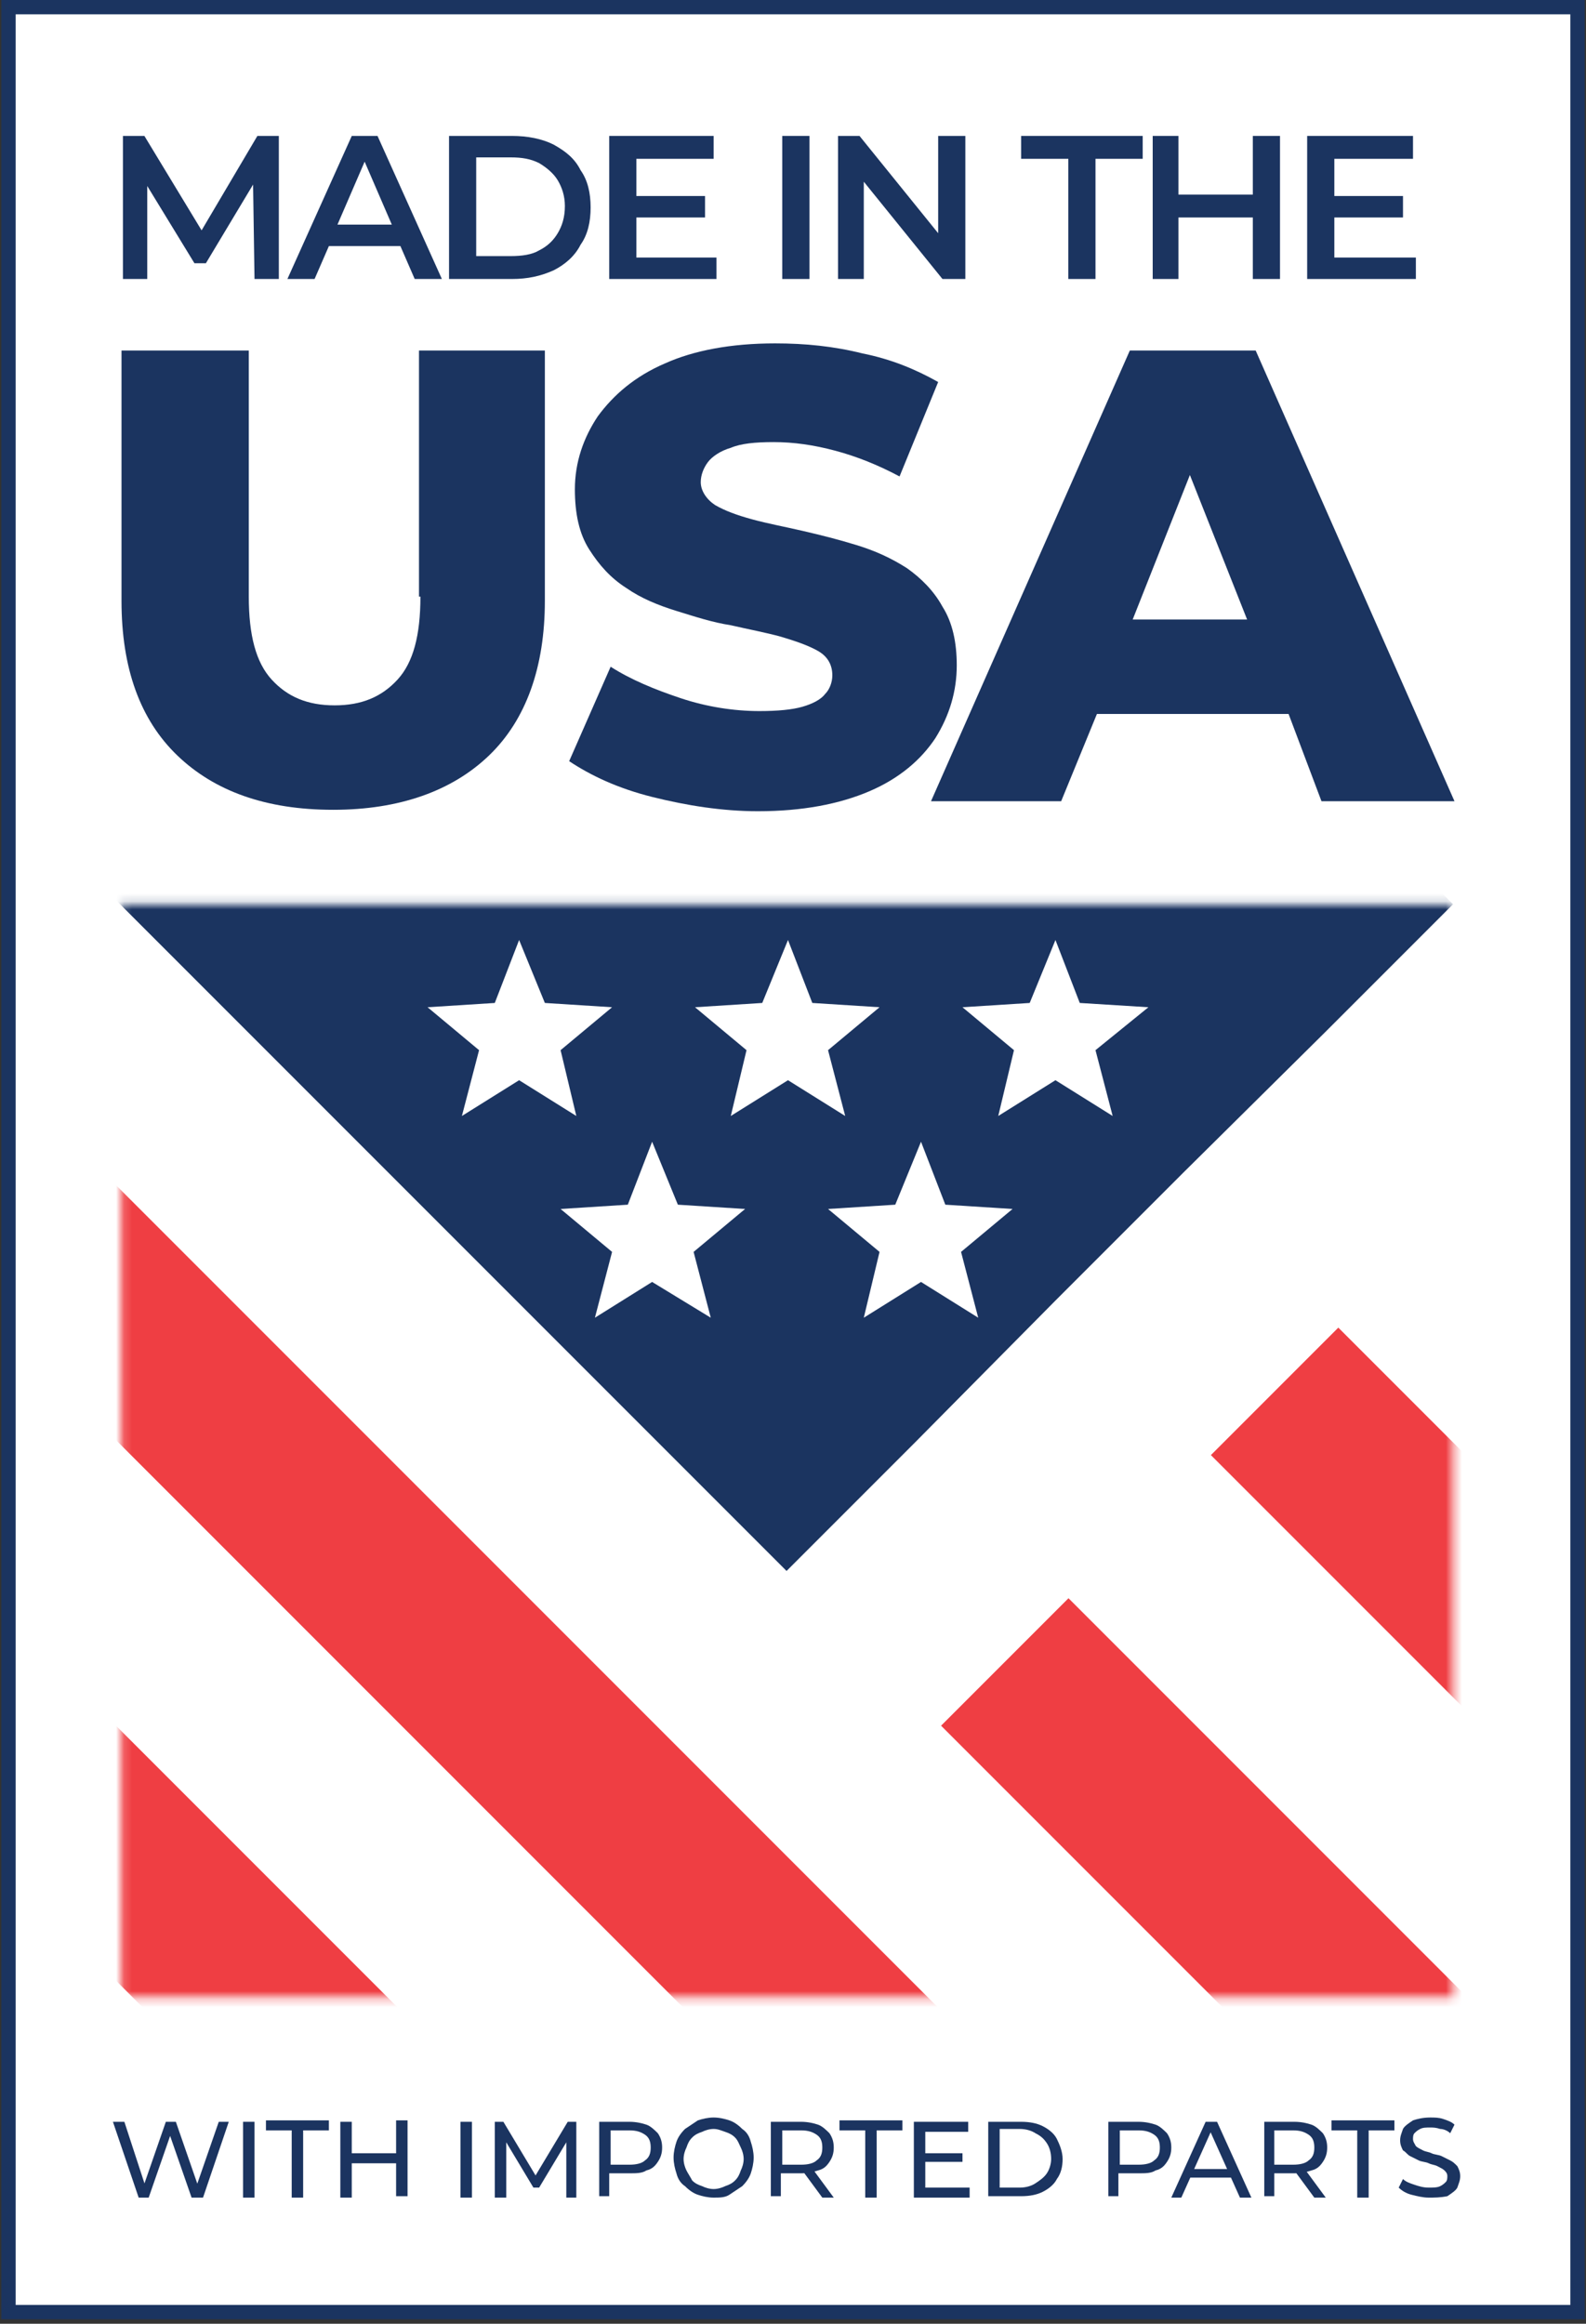 <svg width="198" height="290" viewBox="0 0 198 290" fill="none" xmlns="http://www.w3.org/2000/svg">
<rect x="0" y="0" width="198" height="290" fill="#333333" stroke="none"/>
<path d="M196.937 0.893H1.063V288.544H196.937V0.893Z" fill="white"/>
<path d="M197.83 289.436H0.17V0H197.83V289.436ZM1.956 287.651H196.044V1.786H1.956V287.651Z" fill="#1B3460"/>
<path d="M17.311 274.259L14.098 264.796H15.526L18.383 273.545H17.669L20.704 264.796H21.954L24.989 273.545H24.275L27.311 264.796H28.56L25.346 274.259H23.918L21.061 266.046H21.418L18.561 274.259H17.311Z" fill="#1B3460"/>
<path d="M30.346 274.259V264.796H31.774V274.259H30.346Z" fill="#1B3460"/>
<path d="M36.417 274.259V265.867H33.203V264.617H41.059V265.867H37.845V274.259H36.417Z" fill="#1B3460"/>
<path d="M43.916 274.259H42.488V264.796H43.916V274.259ZM49.63 269.974H43.916V268.724H49.63V269.974ZM49.451 264.617H50.88V274.081H49.451V264.617Z" fill="#1B3460"/>
<path d="M57.486 274.259V264.796H58.915V274.259H57.486Z" fill="#1B3460"/>
<path d="M61.772 274.259V264.796H62.843L67.128 271.938H66.593L70.878 264.796H71.949V274.259H70.699V266.76H71.056L67.307 273.009H66.593L62.843 266.76H63.2V274.259H61.772Z" fill="#1B3460"/>
<path d="M74.806 274.259V264.796H78.556C79.448 264.796 80.163 264.974 80.698 265.153C81.234 265.332 81.77 265.867 82.127 266.224C82.484 266.76 82.662 267.296 82.662 268.01C82.662 268.724 82.484 269.26 82.127 269.795C81.77 270.331 81.412 270.688 80.698 270.867C80.163 271.224 79.448 271.224 78.556 271.224H75.52L76.056 270.51V274.081H74.806V274.259ZM76.234 270.867L75.699 270.152H78.556C79.448 270.152 80.163 269.974 80.52 269.617C81.055 269.26 81.234 268.724 81.234 268.01C81.234 267.296 81.055 266.76 80.52 266.403C79.984 266.046 79.448 265.867 78.556 265.867H75.699L76.234 265.153V270.867Z" fill="#1B3460"/>
<path d="M89.09 274.259C88.376 274.259 87.662 274.081 87.126 273.902C86.591 273.724 86.055 273.366 85.519 272.831C84.984 272.474 84.626 271.938 84.448 271.224C84.269 270.688 84.091 269.974 84.091 269.26C84.091 268.545 84.269 267.831 84.448 267.296C84.626 266.76 84.984 266.224 85.519 265.689C86.055 265.331 86.591 264.974 87.126 264.617C87.662 264.439 88.376 264.26 89.09 264.26C89.805 264.26 90.519 264.439 91.054 264.617C91.59 264.796 92.126 265.153 92.661 265.689C93.197 266.046 93.554 266.581 93.733 267.296C93.911 267.831 94.09 268.545 94.09 269.26C94.09 269.974 93.911 270.688 93.733 271.224C93.554 271.759 93.197 272.295 92.661 272.831C92.126 273.188 91.59 273.545 91.054 273.902C90.519 274.259 89.805 274.259 89.09 274.259ZM89.09 273.188C89.626 273.188 90.162 273.009 90.519 272.831C91.054 272.652 91.412 272.474 91.769 272.117C92.126 271.759 92.304 271.402 92.483 270.867C92.661 270.51 92.84 269.974 92.84 269.438C92.84 268.903 92.661 268.367 92.483 268.01C92.304 267.653 92.126 267.117 91.769 266.76C91.412 266.403 91.054 266.224 90.519 266.046C89.983 265.867 89.626 265.689 89.09 265.689C88.555 265.689 88.019 265.867 87.662 266.046C87.126 266.224 86.769 266.403 86.412 266.76C86.055 267.117 85.876 267.474 85.698 268.01C85.519 268.367 85.341 268.903 85.341 269.438C85.341 269.974 85.519 270.51 85.698 270.867C85.876 271.224 86.233 271.759 86.412 272.117C86.769 272.474 87.126 272.652 87.662 272.831C88.019 273.009 88.555 273.188 89.09 273.188Z" fill="#1B3460"/>
<path d="M96.233 274.259V264.796H99.982C100.875 264.796 101.589 264.974 102.125 265.153C102.66 265.332 103.196 265.867 103.553 266.224C103.91 266.76 104.089 267.296 104.089 268.01C104.089 268.724 103.91 269.26 103.553 269.795C103.196 270.331 102.839 270.688 102.125 270.867C101.589 271.045 100.875 271.224 99.982 271.224H96.947L97.482 270.51V274.081H96.233V274.259ZM97.661 270.867L97.125 270.152H99.982C100.875 270.152 101.589 269.974 101.946 269.617C102.482 269.26 102.66 268.724 102.66 268.01C102.66 267.296 102.482 266.76 101.946 266.403C101.411 266.046 100.875 265.867 99.982 265.867H97.125L97.661 265.153V270.867ZM102.66 274.259L100.161 270.867H101.589L104.089 274.259H102.66Z" fill="#1B3460"/>
<path d="M108.017 274.259V265.867H104.803V264.617H112.659V265.867H109.445V274.259H108.017Z" fill="#1B3460"/>
<path d="M115.516 273.009H121.051V274.259H114.088V264.796H120.873V266.046H115.516V273.009ZM115.338 268.724H120.159V269.795H115.338V268.724Z" fill="#1B3460"/>
<path d="M123.373 274.259V264.796H127.479C128.551 264.796 129.444 264.974 130.158 265.332C130.872 265.689 131.586 266.224 131.943 266.939C132.3 267.653 132.658 268.545 132.658 269.438C132.658 270.331 132.479 271.224 131.943 271.938C131.586 272.652 130.872 273.188 130.158 273.545C129.444 273.902 128.551 274.081 127.479 274.081H123.373V274.259ZM124.801 273.009H127.301C128.015 273.009 128.729 272.831 129.265 272.474C129.801 272.117 130.336 271.759 130.693 271.224C131.051 270.688 131.229 269.974 131.229 269.438C131.229 268.724 131.051 268.01 130.693 267.474C130.336 266.938 129.979 266.581 129.265 266.224C128.729 265.867 128.015 265.689 127.301 265.689H124.801V273.009Z" fill="#1B3460"/>
<path d="M138.371 274.259V264.796H142.121C143.014 264.796 143.728 264.974 144.264 265.153C144.799 265.332 145.335 265.867 145.692 266.224C146.049 266.76 146.228 267.296 146.228 268.01C146.228 268.724 146.049 269.26 145.692 269.795C145.335 270.331 144.978 270.688 144.264 270.867C143.728 271.224 143.014 271.224 142.121 271.224H139.085L139.621 270.51V274.081H138.371V274.259ZM139.8 270.867L139.264 270.152H142.121C143.014 270.152 143.728 269.974 144.085 269.617C144.621 269.26 144.799 268.724 144.799 268.01C144.799 267.296 144.621 266.76 144.085 266.403C143.549 266.046 143.014 265.867 142.121 265.867H139.264L139.8 265.153V270.867Z" fill="#1B3460"/>
<path d="M146.228 274.259L150.513 264.796H151.941L156.227 274.259H154.798L150.87 265.51H151.406L147.478 274.259H146.228ZM148.192 271.759L148.549 270.688H153.905L154.263 271.759H148.192Z" fill="#1B3460"/>
<path d="M157.834 274.259V264.796H161.583C162.476 264.796 163.19 264.974 163.726 265.153C164.262 265.332 164.797 265.867 165.154 266.224C165.511 266.76 165.69 267.296 165.69 268.01C165.69 268.724 165.511 269.26 165.154 269.795C164.797 270.331 164.44 270.688 163.726 270.867C163.19 271.045 162.476 271.224 161.583 271.224H158.548L159.084 270.51V274.081H157.834V274.259ZM159.084 270.867L158.548 270.152H161.405C162.298 270.152 163.012 269.974 163.369 269.617C163.904 269.26 164.083 268.724 164.083 268.01C164.083 267.296 163.904 266.76 163.369 266.403C162.833 266.046 162.298 265.867 161.405 265.867H158.548L159.084 265.153V270.867ZM164.083 274.259L161.583 270.867H163.012L165.511 274.259H164.083Z" fill="#1B3460"/>
<path d="M169.44 274.259V265.867H166.226V264.617H174.082V265.867H170.868V274.259H169.44Z" fill="#1B3460"/>
<path d="M178.367 274.259C177.653 274.259 176.939 274.081 176.225 273.902C175.511 273.724 174.975 273.366 174.618 273.009L175.153 271.938C175.511 272.295 176.046 272.474 176.582 272.652C177.118 272.831 177.653 273.009 178.367 273.009C178.903 273.009 179.439 273.009 179.796 272.831C180.153 272.652 180.331 272.474 180.51 272.295C180.689 272.117 180.689 271.759 180.689 271.581C180.689 271.224 180.51 271.045 180.331 270.867C180.153 270.688 179.796 270.51 179.439 270.331C179.082 270.152 178.725 270.152 178.367 269.974C178.01 269.795 177.475 269.795 177.118 269.617C176.76 269.438 176.403 269.26 176.046 269.081C175.689 268.903 175.511 268.545 175.153 268.367C174.975 268.01 174.796 267.653 174.796 267.117C174.796 266.581 174.975 266.224 175.153 265.689C175.332 265.331 175.868 264.974 176.403 264.617C176.939 264.439 177.653 264.26 178.546 264.26C179.082 264.26 179.617 264.26 180.153 264.439C180.689 264.617 181.224 264.796 181.581 265.153L181.046 266.224C180.689 265.867 180.153 265.689 179.796 265.689C179.26 265.51 178.903 265.51 178.546 265.51C178.01 265.51 177.653 265.51 177.296 265.689C176.939 265.867 176.76 266.046 176.582 266.224C176.403 266.403 176.403 266.76 176.403 266.939C176.403 267.296 176.582 267.474 176.76 267.831C176.939 268.01 177.296 268.188 177.653 268.367C178.01 268.545 178.367 268.545 178.725 268.724C179.082 268.903 179.617 268.903 179.974 269.081C180.331 269.26 180.689 269.438 181.046 269.617C181.403 269.795 181.581 269.974 181.938 270.331C182.117 270.688 182.296 271.045 182.296 271.581C182.296 272.117 182.117 272.474 181.938 273.009C181.76 273.366 181.224 273.724 180.689 274.081C179.796 274.259 179.082 274.259 178.367 274.259Z" fill="#1B3460"/>
<mask id="mask0_23_791" style="mask-type:luminance" maskUnits="userSpaceOnUse" x="15" y="112" width="167" height="138">
<path d="M181.403 112.846H15.169V249.262H181.403V112.846Z" fill="white"/>
</mask>
<g mask="url(#mask0_23_791)">
<path d="M167.078 165.684L151.17 181.593L302.803 333.226L318.711 317.317L167.078 165.684Z" fill="#EF3E43"/>
</g>
<mask id="mask1_23_791" style="mask-type:luminance" maskUnits="userSpaceOnUse" x="15" y="112" width="167" height="138">
<path d="M181.403 112.846H15.169V249.262H181.403V112.846Z" fill="white"/>
</mask>
<g mask="url(#mask1_23_791)">
<path d="M133.393 199.456L117.485 215.364L269.118 366.997L285.026 351.089L133.393 199.456Z" fill="#EF3E43"/>
</g>
<mask id="mask2_23_791" style="mask-type:luminance" maskUnits="userSpaceOnUse" x="15" y="112" width="167" height="138">
<path d="M181.403 112.846H15.169V249.262H181.403V112.846Z" fill="white"/>
</mask>
<g mask="url(#mask2_23_791)">
<path d="M-57.614 75.809L-73.522 91.717L235.299 400.539L251.207 384.631L-57.614 75.809Z" fill="#EF3E43"/>
</g>
<mask id="mask3_23_791" style="mask-type:luminance" maskUnits="userSpaceOnUse" x="15" y="112" width="167" height="138">
<path d="M181.403 112.846H15.169V249.262H181.403V112.846Z" fill="white"/>
</mask>
<g mask="url(#mask3_23_791)">
<path d="M-91.299 109.581L-107.207 125.489L201.614 434.311L217.522 418.402L-91.299 109.581Z" fill="#EF3E43"/>
</g>
<mask id="mask4_23_791" style="mask-type:luminance" maskUnits="userSpaceOnUse" x="15" y="112" width="167" height="138">
<path d="M181.403 112.846H15.169V249.262H181.403V112.846Z" fill="white"/>
</mask>
<g mask="url(#mask4_23_791)">
<path d="M-124.858 143.227L-140.766 159.135L168.055 467.956L183.964 452.048L-124.858 143.227Z" fill="#C52C32"/>
</g>
<mask id="mask5_23_791" style="mask-type:luminance" maskUnits="userSpaceOnUse" x="15" y="112" width="167" height="138">
<path d="M181.403 112.846H15.169V249.262H181.403V112.846Z" fill="white"/>
</mask>
<g mask="url(#mask5_23_791)">
<path d="M43.38 -25.176L27.489 -9.285L9.812 8.57L-6.079 24.462L-23.934 42.139L-39.826 58.03L98.197 196.052L114.088 180.161L131.765 162.306L147.656 146.414L165.511 128.737L181.403 112.846L43.38 -25.176Z" fill="#1B3460"/>
</g>
<path d="M98.375 117.31L101.41 125.166L109.803 125.702L103.375 131.059L105.517 139.272L98.375 134.808L91.233 139.272L93.197 131.059L86.769 125.702L95.161 125.166L98.375 117.31Z" fill="white"/>
<path d="M131.765 117.31L134.8 125.166L143.371 125.702L136.764 131.059L138.907 139.272L131.765 134.808L124.623 139.272L126.587 131.059L120.159 125.702L128.551 125.166L131.765 117.31Z" fill="white"/>
<path d="M81.412 142.486L84.626 150.343L93.018 150.878L86.591 156.235L88.733 164.448L81.412 159.985L74.27 164.448L76.413 156.235L69.985 150.878L78.377 150.343L81.412 142.486Z" fill="white"/>
<path d="M114.981 142.486L118.016 150.343L126.408 150.878L119.98 156.235L122.123 164.448L114.981 159.985L107.838 164.448L109.803 156.235L103.375 150.878L111.767 150.343L114.981 142.486Z" fill="white"/>
<path d="M64.807 117.31L68.021 125.166L76.413 125.702L69.985 131.059L71.949 139.272L64.807 134.808L57.665 139.272L59.807 131.059L53.379 125.702L61.771 125.166L64.807 117.31Z" fill="white"/>
<path d="M32.132 16.963L25.168 28.747L18.026 16.963H15.347V34.818H18.383V23.212L24.275 32.854H25.703L31.596 23.034L31.774 34.818H34.81V16.963H32.132Z" fill="#1B3460"/>
<path d="M43.916 16.963L35.881 34.818H39.274L41.059 30.711H49.987L51.772 34.818H55.165L47.13 16.963H43.916ZM42.13 28.033L45.523 20.177L48.916 28.033H42.13Z" fill="#1B3460"/>
<path d="M69.092 18.034C67.664 17.32 65.878 16.963 63.914 16.963H56.058V34.818H63.914C65.878 34.818 67.485 34.461 69.092 33.747C70.521 33.033 71.77 31.961 72.485 30.533C73.377 29.283 73.735 27.676 73.735 25.89C73.735 24.105 73.377 22.498 72.485 21.248C71.77 19.82 70.699 18.927 69.092 18.034ZM69.628 29.105C69.092 29.997 68.378 30.711 67.307 31.247C66.414 31.783 65.164 31.961 63.736 31.961H59.45V19.641H63.736C65.164 19.641 66.235 19.82 67.307 20.355C68.199 20.891 69.092 21.605 69.628 22.498C70.163 23.391 70.521 24.462 70.521 25.712C70.521 27.14 70.163 28.212 69.628 29.105Z" fill="#1B3460"/>
<path d="M79.448 27.14H88.019V24.462H79.448V19.82H89.09V16.963H76.056V34.818H89.447V32.14H79.448V27.14Z" fill="#1B3460"/>
<path d="M101.053 16.963H97.661V34.818H101.053V16.963Z" fill="#1B3460"/>
<path d="M117.123 29.105L107.303 16.963H104.624V34.818H107.838V22.677L117.659 34.818H120.516V16.963H117.123V29.105Z" fill="#1B3460"/>
<path d="M127.479 19.82H133.372V34.818H136.764V19.82H142.657V16.963H127.479V19.82Z" fill="#1B3460"/>
<path d="M156.405 24.284H147.12V16.963H143.906V34.818H147.12V27.14H156.405V34.818H159.798V16.963H156.405V24.284Z" fill="#1B3460"/>
<path d="M166.583 32.14V27.14H175.153V24.462H166.583V19.82H176.403V16.963H163.19V34.818H176.76V32.14H166.583Z" fill="#1B3460"/>
<path d="M52.487 74.457C52.487 79.278 51.594 82.671 49.63 84.813C47.666 86.956 45.166 88.027 41.773 88.027C38.381 88.027 35.881 86.956 33.917 84.813C31.953 82.671 31.06 79.278 31.06 74.457V43.746H15.169V74.993C15.169 83.385 17.49 89.813 22.132 94.277C26.775 98.74 33.203 101.062 41.595 101.062C49.808 101.062 56.415 98.74 61.057 94.277C65.7 89.813 68.021 83.206 68.021 74.993V43.746H52.308V74.457H52.487Z" fill="#1B3460"/>
<path d="M119.444 83.028C119.444 80.171 118.909 77.671 117.659 75.707C116.588 73.743 114.981 72.136 113.195 70.886C111.231 69.636 109.267 68.743 106.946 68.029C104.624 67.315 102.482 66.779 100.161 66.243C97.839 65.708 95.875 65.351 93.911 64.815C91.947 64.279 90.519 63.744 89.269 63.029C88.197 62.315 87.483 61.244 87.483 60.173C87.483 59.28 87.84 58.387 88.376 57.673C88.912 56.959 89.983 56.245 91.233 55.887C92.483 55.352 94.268 55.173 96.59 55.173C99.089 55.173 101.589 55.53 104.267 56.245C106.946 56.959 109.624 58.03 112.302 59.459L117.123 47.674C114.266 46.067 111.231 44.817 107.66 44.103C104.089 43.21 100.518 42.853 96.768 42.853C91.233 42.853 86.59 43.746 83.019 45.353C79.27 46.96 76.591 49.281 74.627 51.959C72.842 54.638 71.77 57.673 71.77 61.065C71.77 64.101 72.306 66.601 73.556 68.565C74.806 70.529 76.234 72.136 78.198 73.386C79.984 74.636 82.127 75.528 84.448 76.243C86.769 76.957 88.912 77.671 91.233 78.028C93.554 78.564 95.518 78.921 97.482 79.457C99.268 79.992 100.875 80.528 102.125 81.242C103.375 81.956 103.91 83.028 103.91 84.278C103.91 85.17 103.553 86.063 103.017 86.599C102.482 87.313 101.41 87.849 100.161 88.206C98.911 88.563 97.125 88.741 94.804 88.741C91.59 88.741 88.197 88.206 84.983 87.134C81.769 86.063 78.734 84.813 76.234 83.206L71.056 94.991C73.734 96.776 77.127 98.383 81.412 99.455C85.698 100.526 90.162 101.24 94.625 101.24C100.161 101.24 104.803 100.347 108.553 98.74C112.302 97.133 114.981 94.812 116.766 92.134C118.552 89.277 119.444 86.242 119.444 83.028Z" fill="#1B3460"/>
<path d="M164.976 99.99H181.581L156.762 43.746H141.05L116.23 99.99H132.479L136.943 89.099H160.869L164.976 99.99ZM141.407 77.314L148.549 59.28L155.691 77.314H141.407Z" fill="#1B3460"/>
</svg>
